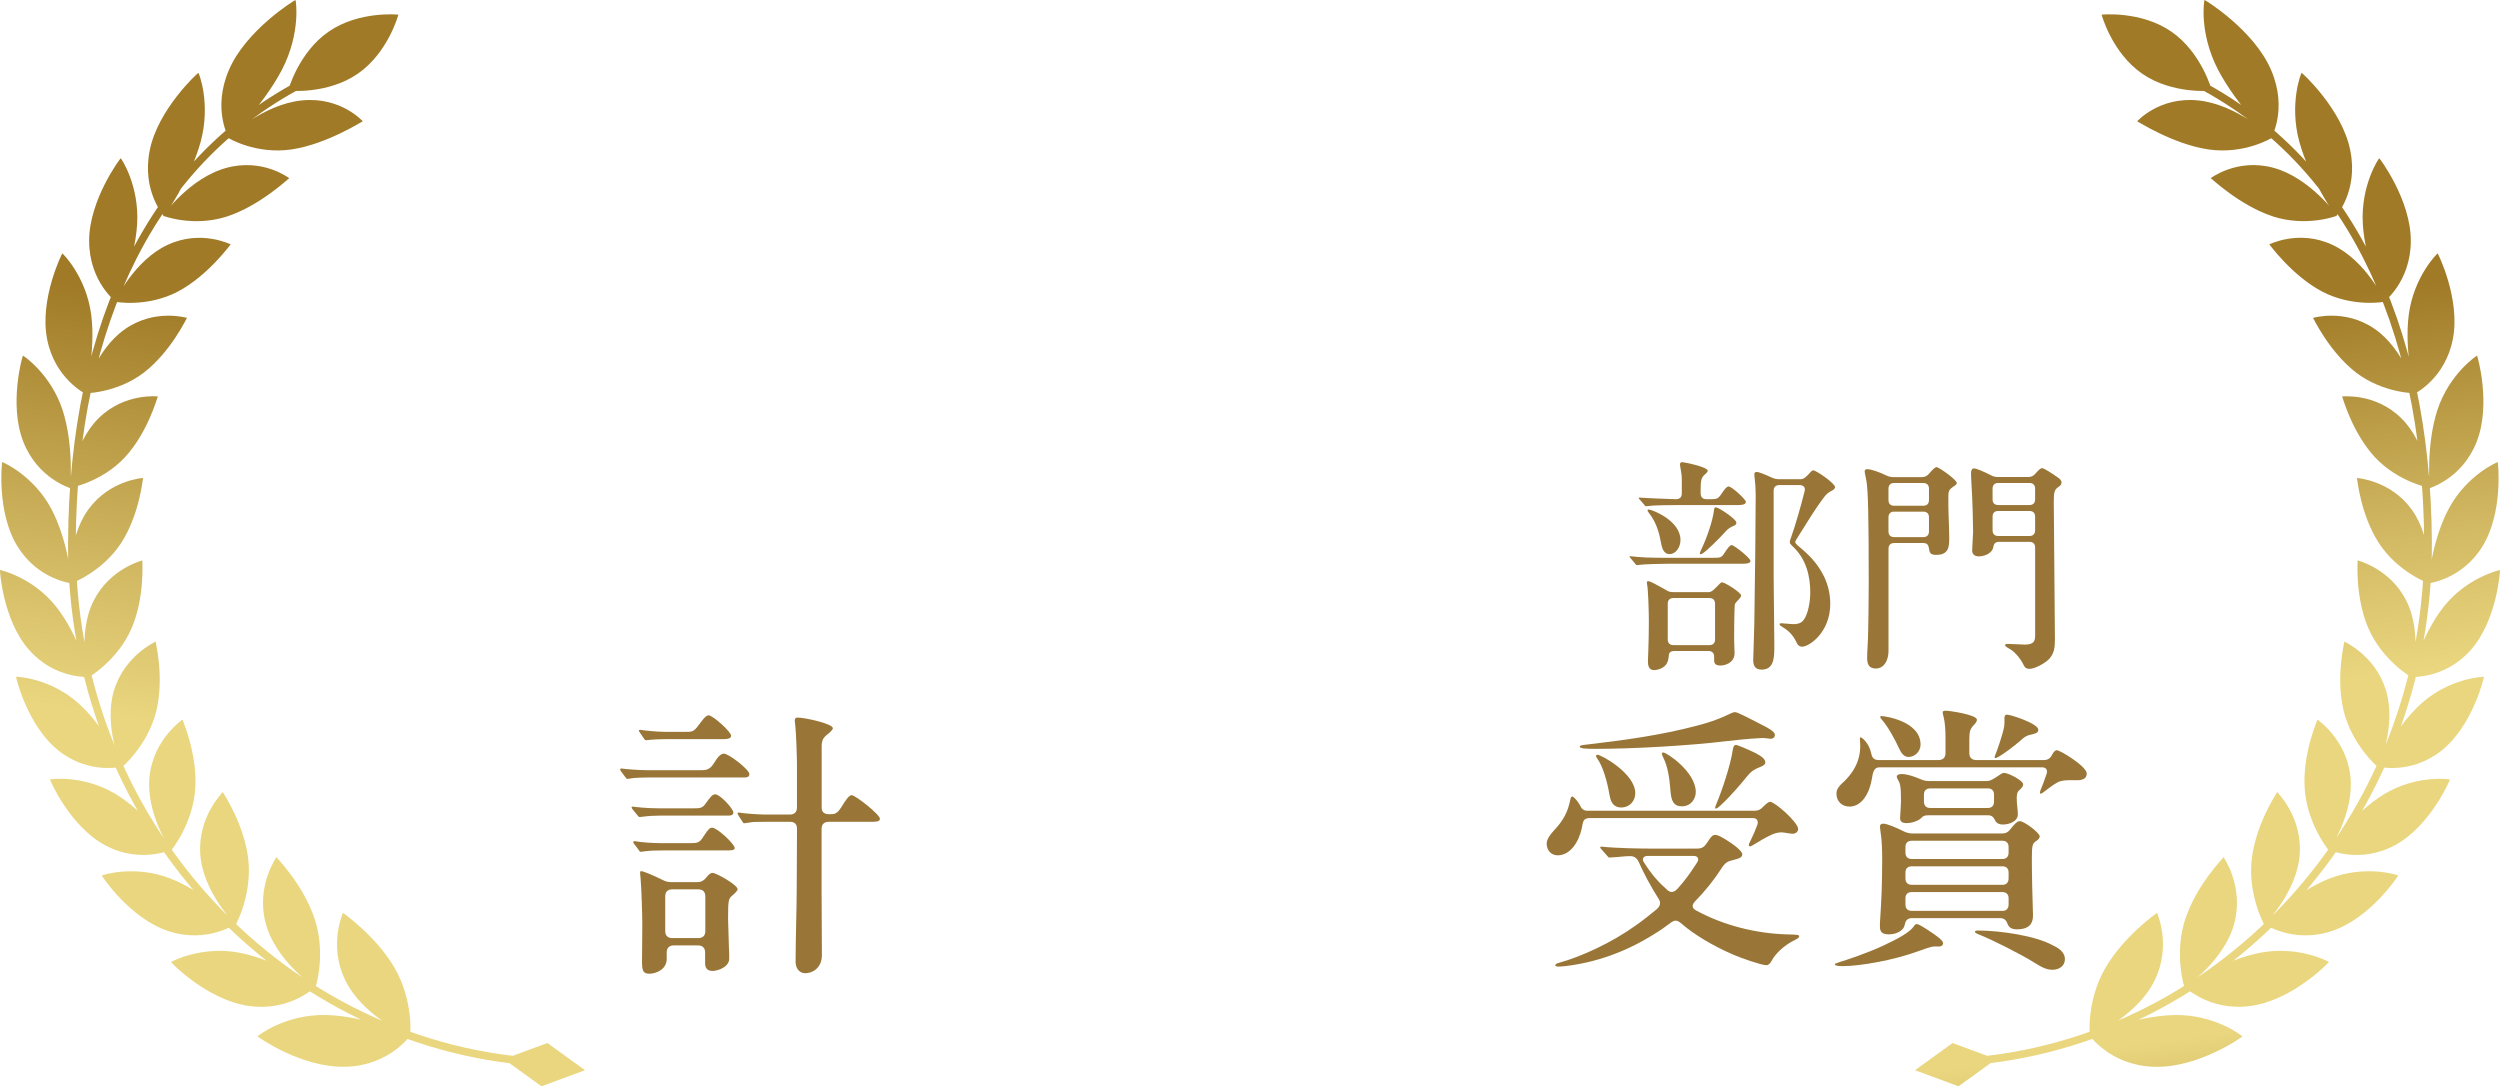<?xml version="1.0" encoding="UTF-8"?><svg id="_レイヤー_2" xmlns="http://www.w3.org/2000/svg" xmlns:xlink="http://www.w3.org/1999/xlink" viewBox="0 0 675.97 293.72"><defs><style>.cls-1{fill:#997637;}.cls-2{fill:url(#_名称未設定グラデーション_4);}.cls-3{fill:url(#_名称未設定グラデーション_3);}</style><linearGradient id="_名称未設定グラデーション_3" x1="-844.1" y1="687.51" x2="-844.1" y2="952.79" gradientTransform="translate(1025.35 -479.66) rotate(7.79)" gradientUnits="userSpaceOnUse"><stop offset="0" stop-color="#a07a26"/><stop offset=".27" stop-color="#d0b660"/><stop offset=".43" stop-color="#e9d67e"/><stop offset=".85" stop-color="#e9d67e"/><stop offset="1" stop-color="#a07a26"/></linearGradient><linearGradient id="_名称未設定グラデーション_4" x1="8736.5" y1="-623.68" x2="8736.5" y2="-358.39" gradientTransform="translate(9320.52 -479.66) rotate(172.21) scale(1 -1)" gradientUnits="userSpaceOnUse"><stop offset="0" stop-color="#a07a26"/><stop offset=".24" stop-color="#d0b660"/><stop offset=".39" stop-color="#e9d67e"/><stop offset=".73" stop-color="#e9d67e"/><stop offset="1" stop-color="#a07a26"/></linearGradient></defs><g id="_レイヤー_1-2"><path class="cls-1" d="M418.2,228.1c0-1.14.91-2.43,2.05-3.64,2.43-2.58,3.64-4.85,4.32-8.11.15-.76.3-.99.53-.99.3,0,1.29.91,2.05,2.27.45,1.06,1.06,1.59,2.12,1.59h45.09c.99,0,1.67-.3,2.35-1.06.99-.99,1.52-1.36,1.9-1.36,1.29,0,7.58,5.53,7.58,7.35,0,.76-.68,1.29-1.52,1.29-.61,0-2.27-.38-3.03-.38-.91,0-2.05.3-3.03.83-1.14.53-3.26,1.74-4.17,2.35-.61.38-1.06.61-1.21.61-.3,0-.38-.23-.38-.38s.08-.45.46-1.14c.68-1.36,1.21-2.58,1.89-4.4.3-1.06-.23-1.74-1.29-1.74h-43.96c-1.97,0-1.89.99-2.27,2.8-.76,3.56-3.03,7.28-6.52,7.28-1.82,0-2.96-1.44-2.96-3.18ZM420.55,260.99c0-.23.23-.45.83-.61,6.06-1.67,14.25-5.38,20.92-10.16,2.05-1.44,4.02-3.03,5.68-4.4,1.06-.99,1.14-1.89.38-2.96-1.89-2.96-4.02-6.9-5.3-9.85-.53-1.06-1.29-1.59-2.43-1.52-1.06,0-2.2.15-3.18.23l-2.27.15c-.23,0-.38-.15-.68-.53l-1.52-1.74c-.15-.15-.3-.3-.3-.45s.08-.23.23-.23h.15c4.17.45,10.91.53,13.64.53h12.2c.99,0,1.74-.3,2.35-1.14.3-.38.53-.76.83-1.21.68-.99,1.06-1.36,1.74-1.36,1.14,0,4.4,2.27,5.38,3.03,1.44,1.14,1.89,1.82,1.89,2.2,0,.45-.15.91-1.44,1.29l-1.9.53c-.53.15-1.29.45-2.2,1.89-2.05,3.18-4.4,6.14-7.28,9.09-.83.91-.83,1.74.23,2.35,7.58,4.17,16.52,6.29,24.48,6.52,2.96.08,3.49.08,3.49.53,0,.38-.38.61-1.44,1.14-2.42,1.21-4.85,3.33-5.99,5.46-.45.76-.83,1.21-1.44,1.21-1.29,0-6.75-1.89-9.02-2.88-5.91-2.58-10.61-5.53-13.72-8.19-1.44-1.29-2.05-1.29-3.56-.08-.99.76-2.5,1.82-4.02,2.73-7.81,4.93-15.84,7.65-23.8,8.64-1.21.15-1.82.15-2.2.15-.3,0-.76-.08-.76-.38ZM427.15,201.87c0-.3.45-.38,1.74-.53,9.78-1.14,20.16-2.5,30.32-5.23,2.88-.76,5-1.52,6.9-2.35,1.74-.83,2.5-1.21,3.03-1.21.61,0,3.56,1.52,7.2,3.41,1.67.83,3.56,1.82,3.56,2.73,0,.76-.53,1.06-1.21,1.06-.23,0-.61-.08-1.29-.15-.76-.08-1.21-.08-1.74,0-2.12.08-6.75.53-9.17.83-9.32,1.14-24.48,2.05-34.94,2.05-2.96,0-4.4-.08-4.4-.61ZM435.18,214.91c-.61-3.64-1.74-7.65-3.33-9.85-.23-.3-.3-.53-.3-.68s.15-.3.38-.3c1.06,0,10.23,5.08,10.23,10.38,0,2.12-1.52,3.87-3.79,3.87s-2.88-1.67-3.18-3.41ZM453.52,240.37c1.89-2.05,3.49-4.24,5.38-7.2.61-.91.15-1.74-.91-1.74h-12.58c-1.06,0-1.52.83-.91,1.74,2.05,3.26,4.02,5.46,6.29,7.43.83.83,1.82.76,2.73-.23ZM451.7,214.15c-.3-3.79-.68-6.67-1.97-9.32-.23-.45-.38-.83-.38-.99,0-.23.15-.38.38-.38.91,0,8.79,5.23,8.79,10.69,0,1.74-1.21,3.87-3.79,3.87-2.12,0-2.8-1.36-3.03-3.87ZM463.75,218.4c0-.15.08-.38.38-1.14,1.21-2.8,3.79-10.23,4.4-14.55.15-.99.45-1.29.83-1.29.46,0,3.11,1.14,5.31,2.2,1.74.91,2.65,1.67,2.65,2.5,0,.53-.45.91-1.44,1.29-1.97.76-2.65,1.44-3.87,2.96-1.21,1.52-4.25,5.08-6.82,7.43-.76.68-1.06.83-1.21.83s-.23-.08-.23-.23Z"/><path class="cls-1" d="M497.1,260.23c2.5-.76,7.88-2.58,12.13-4.55,4.4-2.05,7.2-3.71,8.19-5.15.3-.45.53-.68.83-.68.45,0,1.36.53,3.11,1.67,1.74,1.14,4.02,2.65,4.02,3.49,0,.68-.61.91-.99.91h-1.44c-.83,0-3.03.83-4.32,1.29-6.82,2.5-15.84,4.02-20.39,4.02-1.29,0-2.12-.15-2.12-.45,0-.23.23-.3.99-.53ZM496.56,214.53c0-1.06.61-1.89,1.52-2.73,3.71-3.33,5.23-7.12,4.85-11.37-.08-.83-.08-1.06.15-1.06.38,0,2.27,1.52,2.88,4.32.23,1.44.99,1.82,2.05,1.82h16.14c1.21,0,1.89-.68,1.89-1.89v-3.87c0-2.2-.08-4.17-.53-5.99-.08-.3-.23-.83-.23-1.14s.15-.45.91-.45c.83,0,8.34,1.06,8.34,2.43,0,.61-.53,1.14-.91,1.52-.91.99-1.14,1.74-1.14,3.79v3.71c0,1.21.68,1.89,1.9,1.89h18.26c1.06,0,1.74-.45,2.27-1.52.45-.83.83-1.14,1.21-1.14.99,0,8.11,4.4,8.11,6.29,0,1.44-1.21,1.82-2.58,1.82h-2.27c-1.06,0-2.2.15-2.96.53-1.21.61-3.18,2.2-3.71,2.58-.46.38-.76.53-.91.53s-.23-.08-.23-.23c0-.08,0-.3.15-.68.53-1.29,1.06-2.65,1.67-4.47.3-1.06-.15-1.74-1.21-1.74h-44.03c-1.36,0-1.74,1.14-2.05,3.26-.83,4.62-3.18,7.35-5.99,7.35-1.97,0-3.56-1.29-3.56-3.56ZM508.39,248.33c.3-4.62.53-8.87.53-16.07,0-5.84-.53-7.35-.61-8.72,0-.61.38-.83.91-.83.99,0,3.56,1.06,5.61,2.12.83.38,1.52.53,2.35.53h24.18c.98,0,1.67-.38,2.27-1.21.91-1.14,1.74-2.12,2.5-2.12,1.21,0,5.38,3.18,5.38,4.09,0,.53-.38.91-1.06,1.36-.83.61-1.06.91-1.06,4.55,0,4.62.15,10.46.3,15.08v.53c0,1.52-.53,3.64-4.32,3.64-1.36,0-2.12-.45-2.5-1.36-.38-1.06-.91-1.67-2.05-1.67h-23.8c-1.14,0-1.74.53-1.97,1.67-.15.61-.3.99-.68,1.36-.91.99-2.43,1.36-3.64,1.36-1.74,0-2.42-.61-2.42-2.05,0-.83,0-1.52.08-2.27ZM513.39,202.18c-.76-1.74-2.8-5.61-4.55-7.58-.45-.53-.45-.68-.45-.76s.08-.23.3-.23c.76,0,10.61,1.29,10.61,7.73,0,1.74-1.44,3.33-3.26,3.33-1.21,0-1.97-.99-2.65-2.5ZM547.04,212.1c0,.53-.45.99-.83,1.36-.76.61-.91,1.14-.91,2.43,0,.83.08,1.74.15,2.27.08.53.15,1.59.15,2.05,0,1.89-2.35,2.73-4.02,2.73-.99,0-1.59-.3-1.97-.83-.53-1.06-.91-1.67-2.05-1.67h-16.14c-1.14,0-1.44.23-1.97.76-.76.76-2.5,1.36-3.94,1.36-1.21,0-1.74-.45-1.74-1.29,0-.15,0-.83.08-1.52.08-1.14.15-3.03.15-3.26,0-4.17-.23-4.7-.99-5.99-.08-.15-.15-.3-.15-.45,0-.68.83-.76,1.36-.76,1.36,0,3.26.61,5,1.36.83.38,1.52.53,2.35.53h15.69c.91,0,1.89-.61,3.64-1.82.46-.3.68-.38.99-.38,1.14,0,5.15,2.05,5.15,3.11ZM541.43,232.26c1.06,0,1.67-.61,1.67-1.74v-1.52c0-1.06-.61-1.67-1.67-1.67h-24.48c-1.14,0-1.74.61-1.74,1.67v1.52c0,1.14.61,1.74,1.74,1.74h24.48ZM541.43,239.24c1.06,0,1.67-.61,1.67-1.74v-1.59c0-1.06-.61-1.67-1.67-1.67h-24.48c-1.14,0-1.74.61-1.74,1.67v1.59c0,1.14.61,1.74,1.74,1.74h24.48ZM541.43,246.29c1.06,0,1.67-.61,1.67-1.74v-1.67c0-1.06-.61-1.67-1.67-1.67h-24.48c-1.14,0-1.74.61-1.74,1.67v1.67c0,1.14.61,1.74,1.74,1.74h24.48ZM537.49,218.47c1.06,0,1.67-.61,1.67-1.74v-1.89c0-1.06-.61-1.67-1.67-1.67h-15.54c-1.14,0-1.74.61-1.74,1.67v1.89c0,1.14.61,1.74,1.74,1.74h15.54ZM550.22,260.38c-3.87-2.43-11.75-6.37-15.01-7.65-.76-.3-1.21-.53-1.21-.83,0-.15.3-.3.68-.3,6.21,0,15.84,1.44,20.39,4.02,2.42,1.06,3.26,2.43,3.26,3.71,0,1.82-1.52,2.88-3.33,2.88-1.36,0-2.5-.38-4.77-1.82ZM539.46,204.22c.53-1.21,2.12-5.84,2.43-7.73.15-.99.08-1.67.08-2.12,0-.61.08-1.14.68-1.14,1.06,0,8.49,2.43,8.49,4.09,0,.91-.99,1.06-1.89,1.29-1.29.23-1.89.68-2.88,1.59-1.74,1.52-4.4,3.49-5.91,4.4-.45.23-.76.38-.91.38s-.23-.08-.23-.15,0-.23.15-.61Z"/><path class="cls-1" d="M451.68,152.42c-1.84,0-7.25.12-8.42.31-.37.06-.55.06-.62.06-.18,0-.37-.12-.55-.43l-1.17-1.41c-.25-.25-.31-.31-.31-.37,0-.12.12-.18.25-.18h.12c2.7.31,4.36.43,11,.43h10.88c2.4,0,2.58-.06,3.32-1.17.98-1.48,1.54-2.27,2.03-2.27.68,0,5.1,3.5,5.1,4.3,0,.68-1.35.74-2.09.74h-19.54ZM454.14,136.56c-3.07,0-7.07.06-8.36.25-.43.06-.61.06-.68.06-.25,0-.37-.12-.55-.43l-1.17-1.35c-.12-.12-.31-.37-.31-.43,0-.12.12-.12.18-.12h.12c1.17.12,8.48.43,9.71.43h.12c.98,0,1.54-.55,1.54-1.54v-3.63c0-2.09-.49-3.44-.49-4.24,0-.37.25-.61.55-.61.49,0,6.95,1.29,6.95,2.34,0,.18-.12.43-.68.92-.49.43-.8.8-.98,1.35-.25.74-.25,2.03-.25,2.64v1.23c0,.98.55,1.54,1.54,1.54h1.41c1.66,0,1.91-.25,3.13-2.09.37-.55.98-1.35,1.47-1.35.86,0,4.67,3.5,4.67,4.18,0,.86-1.41.86-2.7.86h-15.24ZM470.79,161.02c0,.18-.18.61-1.04,1.48-.25.25-.62.61-.68,1.04-.06.55-.18,3.5-.18,9.28,0,.98.12,3.13.12,3.75,0,2.64-2.52,3.38-3.81,3.38-1.04,0-1.72-.31-1.72-1.41v-.98c0-.98-.55-1.54-1.54-1.54h-9.16c-.98,0-1.48.37-1.54,1.11-.06.8-.18,2.09-1.11,2.95-.55.55-1.78,1.11-2.89,1.11-1.47,0-1.66-1.35-1.66-2.34,0-1.23.25-4.79.25-11,0-2.21-.18-8.73-.49-9.9-.06-.31-.06-.37-.06-.49,0-.18.12-.31.49-.31.43,0,2.7,1.23,4.73,2.4.62.43,1.17.55,1.91.55h9.65c.8,0,1.48-.8,3.01-2.34.25-.25.43-.31.55-.31.74,0,5.16,2.77,5.16,3.56ZM445.9,138.77c-.37-.49-.43-.61-.43-.74,0-.18.18-.31.49-.25,1.29.25,8.42,3.13,8.42,8.24,0,2.09-1.41,3.81-2.89,3.81-1.66,0-2.09-1.48-2.46-3.44-.43-2.64-1.41-5.47-3.13-7.62ZM452.48,161.7c-.98,0-1.54.55-1.54,1.54v9.65c0,.98.55,1.54,1.54,1.54h9.71c.98,0,1.54-.55,1.54-1.54v-9.65c0-.98-.55-1.54-1.54-1.54h-9.71ZM466.37,143.94c-1.6,1.78-4.79,4.92-6.02,5.72-.43.25-.74.25-.74,0,0-.12,0-.25.43-1.17,1.47-3.01,3.07-7.74,3.38-10.39.06-.8.31-.92.55-.92.74,0,5.53,3.2,5.53,4.12,0,.43-.25.68-.68.86-1.11.49-1.54.74-2.46,1.78ZM496.18,131.71c0,.31-.25.61-.68.86-1.29.68-1.6.86-2.83,2.58-1.41,1.84-4.18,6.21-6.45,9.9-.68,1.04-.8,1.29-.8,1.6,0,.18.37.55.61.8,3.2,2.64,5.41,4.86,7.19,8.48,1.11,2.27,1.66,4.86,1.66,7.38,0,7.62-5.65,11.55-7.62,11.55-.62,0-1.04-.31-1.35-.86-.98-2.09-2.03-3.32-4-4.49-.61-.37-.74-.55-.74-.74s.18-.25.49-.25c.43,0,2.64.25,3.26.25.92,0,1.97-.18,2.64-.98,1.41-1.72,1.91-5.35,1.91-7.56,0-4.43-1.04-9.16-4.98-12.72-.43-.43-.55-.61-.55-.92,0-.37.25-1.04.49-1.72.92-2.52,2.58-8.24,3.5-11.99.31-1.11-.31-1.72-1.35-1.72h-5.47c-.98,0-1.54.55-1.54,1.54v22.8l.18,18.19v1.72c0,2.95-.37,5.65-3.44,5.65-1.84,0-2.27-1.23-2.27-2.58,0-.43.18-4.43.31-10.2.18-11.25.37-28.58.37-34.54,0-1.48-.12-3.32-.31-4.73-.06-.55-.06-.68-.06-.8,0-.43.31-.61.68-.61.49,0,2.34.74,4.06,1.54.68.31,1.23.43,1.91.43h5.9c.8,0,1.48-.61,2.58-1.84.31-.37.61-.55.8-.55.8,0,5.9,3.5,5.9,4.55Z"/><path class="cls-1" d="M504.85,177.93c0-.74.06-2.34.12-3.13.25-3.2.31-15.55.31-17.03,0-18.99-.18-24.83-.61-27.66-.06-.49-.49-2.27-.49-2.64,0-.43.31-.61.68-.61,1.11,0,3.32.8,5.22,1.72.68.31,1.23.43,1.91.43h7.62c.8,0,1.41-.25,1.97-.92,1.11-1.29,1.66-1.78,2.03-1.78.68,0,5.47,3.44,5.47,4.24,0,.31-.12.49-.49.74-1.84,1.23-1.78,1.35-1.78,3.81,0,1.29,0,2.64.06,3.93.06,2.15.18,4.3.18,6.45,0,2.34-.12,4.55-3.5,4.55-1.41,0-1.78-.37-1.97-1.6-.12-.86-.31-1.6-1.54-1.6h-7.87c-.98,0-1.54.55-1.54,1.54v27.66c0,2.27-1.04,4.73-3.44,4.73-1.84,0-2.34-1.17-2.34-2.83ZM520.03,136.75c.98,0,1.54-.55,1.54-1.54v-3.07c0-.98-.55-1.54-1.54-1.54h-7.87c-.98,0-1.54.55-1.54,1.54v3.07c0,.98.55,1.54,1.54,1.54h7.87ZM512.16,138.34c-.98,0-1.54.55-1.54,1.54v3.81c0,.98.55,1.54,1.54,1.54h7.87c.98,0,1.54-.55,1.54-1.54v-3.81c0-.98-.55-1.54-1.54-1.54h-7.87ZM547.2,179.89c-.92-1.97-2.52-3.63-3.5-4.24-1.35-.8-1.54-.92-1.54-1.23s.31-.31.86-.31c.74,0,3.87.18,4.49.18,2.7,0,2.77-1.23,2.77-2.7v-23.54c0-.98-.55-1.54-1.54-1.54h-8.24c-1.23,0-1.41.8-1.54,1.41-.31,1.84-2.64,2.52-3.87,2.52-1.29,0-1.84-.68-1.84-1.66,0-1.04.25-4.12.25-4.98,0-1.29-.12-8.42-.49-13.89-.06-.86-.06-1.78-.06-2.09,0-.55.18-1.17.86-1.17.49,0,2.46.8,4.49,1.84.68.37,1.23.49,1.97.49h8.11c.8,0,1.41-.25,1.97-.92.86-.98,1.41-1.48,1.78-1.48.55,0,2.58,1.35,3.93,2.27.92.61,1.35,1.04,1.35,1.6,0,.61-.37.92-.86,1.23-1.04.74-1.23,1.29-1.23,4.06l.31,37.06c0,2.09-.12,3.93-1.72,5.53-.92.92-3.63,2.52-5.16,2.52-.74,0-1.23-.25-1.54-.98ZM548.73,136.56c.98,0,1.54-.55,1.54-1.54v-2.89c0-.98-.55-1.54-1.54-1.54h-8.42c-.98,0-1.54.55-1.54,1.54v2.89c0,.98.55,1.54,1.54,1.54h8.42ZM540.31,138.16c-.98,0-1.54.55-1.54,1.54v3.69c0,.98.55,1.54,1.54,1.54h8.42c.98,0,1.54-.55,1.54-1.54v-3.69c0-.98-.55-1.54-1.54-1.54h-8.42Z"/><path class="cls-1" d="M169.04,210.08l-1.06-1.44c-.23-.3-.3-.45-.3-.61s.15-.23.3-.23h.15c.83.15,4.47.45,6.9.45h14.4c1.21,0,2.35,0,3.41-1.59,1.14-1.89,1.97-2.88,2.88-2.88,1.36,0,6.9,4.32,6.9,5.53,0,.99-.99.91-2.05.91h-25.24c-1.36,0-3.87.08-4.62.23-.83.15-.91.15-1.14.15-.08,0-.15,0-.53-.53ZM172.37,220.46l-1.36-1.67c-.15-.23-.23-.38-.23-.53s.15-.15.23-.15h.15c.61.08,3.56.45,6.97.45h9.63c1.52,0,2.2-.08,3.03-1.29.99-1.36,1.74-2.5,2.58-2.5,1.36,0,4.93,3.94,4.93,4.93,0,.83-.91.83-1.59.83h-18.11c-1.67,0-3.18.08-4.85.3-.53.08-.76.08-.91.08-.08,0-.23-.15-.45-.45ZM172.45,229.48l-.99-1.29c-.15-.23-.23-.38-.23-.45,0-.23.15-.3.3-.3h.15c1.44.3,4.77.53,6.9.53h8.26c1.59,0,2.35-.08,3.33-1.74,1.44-2.2,1.74-2.43,2.43-2.43,1.29,0,6.06,4.4,6.06,5.53,0,.61-1.14.61-2.12.61h-17.05c-2.5,0-4.02.08-5,.23-1.06.15-1.14.15-1.29.15s-.23-.08-.76-.83ZM174.12,199.7l-1.14-1.67c-.15-.23-.23-.38-.23-.53s.23-.15.3-.15h.15c.83.15,4.55.53,6.44.53h5.99c1.82,0,2.05-.08,4.02-2.8.99-1.29,1.44-1.67,1.97-1.67,1.06,0,6.06,4.4,6.06,5.53,0,.91-1.44.91-2.12.91h-15.16c-1.67,0-3.41.08-4.24.15-.61.08-1.21.15-1.44.15s-.38-.08-.61-.45ZM173.59,260.4l.08-10.46c0-2.58-.23-9.78-.45-12.2l-.15-1.74c0-.23,0-.45.3-.45.61,0,3.26,1.14,5.76,2.35.83.45,1.44.61,2.35.61h7.12c.99,0,1.67-.38,2.35-1.21.76-.99,1.29-1.29,1.67-1.29,1.14,0,6.82,3.33,6.82,4.4,0,.45-.61.99-1.44,1.74-.98.83-1.14,1.06-1.14,6.21l.23,7.81c.08.83.08,2.35.08,3.03,0,2.27-3.03,3.33-4.55,3.33s-1.97-.99-1.97-2.05v-2.96c0-1.21-.68-1.89-1.89-1.89h-6.59c-1.21,0-1.9.68-1.9,1.89v1.74c0,2.88-2.88,4.02-4.7,4.02-1.52,0-1.97-.68-1.97-2.88ZM181.77,240.47c-1.21,0-1.9.68-1.9,1.89v9.4c0,1.21.68,1.89,1.9,1.89h7.05c1.21,0,1.89-.68,1.89-1.89v-9.4c0-1.21-.68-1.89-1.89-1.89h-7.05ZM215.12,259.95c0-5.61.3-14.93.3-19.33l.08-16.52c0-1.29-.68-1.89-1.89-1.89h-6.67c-3.03,0-3.18,0-4.55.23-.83.15-1.06.15-1.21.15s-.23-.08-.46-.45l-1.06-1.67c-.15-.23-.23-.45-.23-.61s.15-.15.23-.15h.15c1.44.23,5,.53,6.97.53h6.82c1.21,0,1.89-.68,1.89-1.89v-11.6c0-2.05-.23-8.72-.45-10.53-.08-.53-.15-1.21-.15-1.44,0-.38.23-.76.68-.76,2.12,0,9.63,1.67,9.63,2.88,0,.38-.76,1.14-1.74,1.89-.91.76-1.29,1.52-1.29,3.03v16.52c0,1.21.61,1.82,2.12,1.82,1.36,0,2.05-.08,3.18-1.89,1.29-2.12,2.12-3.26,2.8-3.26,1.06,0,7.65,5.23,7.65,6.37,0,.76-.99.83-2.12.83h-11.75c-1.21,0-1.9.68-1.9,1.89v17.36c0,4.85.08,11.52.08,16.75,0,3.71-2.73,4.93-4.47,4.93-1.97,0-2.65-1.74-2.65-3.18Z"/><path class="cls-3" d="M88.88,8.54c-8.24,5.68-10.99,15.98-10.99,15.98,0,0,10.6,1.1,18.84-4.58,8.24-5.68,10.99-15.98,10.99-15.98,0,0-10.6-1.1-18.84,4.58ZM92.72,246.8c.09-.01-4.06,8.72.69,18.34,4.73,9.73,17.47,15.25,17.46,15.13.09-.02,1.02-9.62-4.18-18.57-5.2-8.87-13.95-14.81-13.97-14.9ZM93.57,288.44c11.9-.38,17.44-8.58,17.43-8.51-.14.02-12.12-5.28-23.03-5.49-11.03-.16-18.32,5.7-18.33,5.77-.16.01,11.89,8.63,23.93,8.22ZM74.72,231.77c.08,0-5.54,7.73-2.9,17.79,2.61,10.17,13.46,17.54,13.47,17.42.08,0,2.91-9.07-.21-18.53-3.13-9.39-10.35-16.58-10.35-16.68ZM67.38,272c11.3,1.58,18.12-5.4,18.1-5.32-.13,0-10.3-7.04-20.64-9.06-10.45-1.99-18.57,2.43-18.59,2.5-.15,0,9.7,10.31,21.13,11.89ZM60.24,214.17c.08.01-6.76,6.54-6.09,16.72.63,10.28,9.57,19.21,9.59,19.09.07,0,4.54-8.24,3.36-17.9-1.2-9.59-6.86-17.81-6.85-17.9ZM45.66,251.8c10.53,3.43,18.35-2.16,18.33-2.09-.12-.02-8.46-8.51-18.06-12.23-9.7-3.71-18.38-.83-18.4-.77-.13-.03,7.49,11.65,18.13,15.09ZM49.34,194.55c.07.02-7.72,5.19-8.88,15.19-1.21,10.1,5.79,20.28,5.82,20.16.07.02,5.91-7.19,6.52-16.76.58-9.5-3.49-18.49-3.47-18.59ZM28.46,228.56c9.57,5.14,18.14,1.06,18.1,1.13-.1-.03-6.6-9.69-15.27-14.98-8.77-5.29-17.73-4.02-17.77-3.96-.12-.05,5.25,12.64,14.93,17.8ZM42.07,173.48c.06.03-8.41,3.71-11.26,13.27-2.9,9.65,2.13,20.77,2.17,20.66.06.03,7.03-5.96,9.29-15.17,2.21-9.16-.24-18.67-.2-18.76ZM15.87,202.99c8.43,6.68,17.48,4.21,17.43,4.27-.09-.05-4.71-10.57-12.28-17.27-7.65-6.72-16.64-7.06-16.68-7-.11-.07,3,13.28,11.53,20ZM38.49,151.52c.05.04-8.85,2.16-13.23,11.03-4.45,8.95-1.42,20.71-1.36,20.61.05.04,7.88-4.57,11.64-13.19,3.71-8.57,2.89-18.37,2.94-18.45ZM7.93,175.8c7.12,8.03,16.36,7.21,16.31,7.26-.08-.06-2.81-11.17-9.1-19.08C8.79,156.03.06,154.09,0,154.13c-.09-.08.72,13.58,7.92,21.67ZM38.68,129.23s-9.02.56-14.79,8.52c-5.85,8.03-4.85,20.13-4.77,20.04.05.04,8.47-3.08,13.59-10.89,5.05-7.77,5.91-17.59,5.97-17.67ZM4.72,147.71c5.62,9.17,14.8,10,14.74,10.05-.06-.07-.89-11.47-5.71-20.4-4.89-8.97-13.09-12.45-13.15-12.42-.08-.09-1.59,13.53,4.11,22.77ZM42.68,107.18c.04.05-8.92-1.05-15.93,5.82-7.1,6.92-8.16,19.04-8.07,18.96.04.05,8.8-1.52,15.12-8.34,6.25-6.78,8.8-16.39,8.88-16.45ZM6.3,119.44c3.94,10.06,12.78,12.52,12.71,12.55-.05-.08,1.06-11.48-2.11-21.19-3.23-9.76-10.64-14.68-10.7-14.65-.07-.11-3.91,13.14.1,23.28ZM50.56,85.94c.03.06-8.56-2.61-16.67,2.99-8.21,5.64-11.35,17.47-11.24,17.41.03.06,8.86.06,16.25-5.59,7.31-5.63,11.57-14.76,11.66-14.81ZM12.74,91.7c2.07,10.69,10.31,14.7,10.23,14.72-.04-.09,3.03-11.19,1.68-21.42-1.39-10.29-7.72-16.5-7.79-16.48-.05-.11-6.26,12.4-4.12,23.18ZM62.38,66.08c.03.06-7.92-4.09-16.99.09-9.17,4.21-14.42,15.44-14.3,15.4.03.06,8.65,1.63,16.96-2.71,8.21-4.33,14.22-12.74,14.33-12.78ZM24.11,65.23c.03,11.03,7.37,16.47,7.29,16.48-.02-.09,5.01-10.62,5.68-21.08.63-10.53-4.35-17.85-4.43-17.84-.04-.12-8.63,11.32-8.55,22.45ZM78.21,48.17c.02.07-7.02-5.46-16.89-2.81-9.98,2.65-17.38,12.98-17.24,12.96.02.06,8.18,3.14,17.25.23,8.97-2.92,16.75-10.36,16.87-10.37ZM40.47,40.74c-2.2,11.05,3.98,17.77,3.89,17.77-.01-.09,7.02-9.75,9.89-20.14,2.83-10.46-.51-18.67-.6-18.68-.03-.13-11.03,9.89-13.18,21.05ZM98.1,32.79c.01.07-5.85-6.66-16.37-5.65-10.64,1-20.21,10.11-20.06,10.11.01.06,7.44,4.56,17.13,3.16,9.58-1.42,19.15-7.62,19.29-7.62ZM61.88,18.97c-4.62,10.74.13,18.53.03,18.52,0-.09,9.05-8.6,14.3-18.58C81.43,8.85,79.99.02,79.9,0c-.01-.13-13.44,8.12-18.02,18.97ZM147.75,288.31l.09-2.07c-17.16-.79-33.8-4.99-49.45-12.48-15.25-7.31-28.92-17.42-40.61-30.05-24.27-26.21-37.52-60.69-37.3-97.09.18-29.8,5.71-55.62,16.45-76.75,11.53-22.68,28.81-39.3,51.37-49.4l-.85-1.89c-23,10.29-40.61,27.23-52.37,50.35-10.89,21.41-16.5,47.55-16.68,77.68-.22,36.92,13.22,71.91,37.85,98.51,11.87,12.82,25.75,23.09,41.24,30.51,15.91,7.62,32.81,11.89,50.25,12.69ZM148.01,282.02l-11.77,4.35,10.17,7.35,11.77-4.35-10.17-7.35Z"/><path class="cls-2" d="M568.25,3.96s2.75,10.3,10.99,15.98c8.24,5.68,18.84,4.58,18.84,4.58,0,0-2.75-10.3-10.99-15.98-8.24-5.68-18.84-4.58-18.84-4.58ZM569.28,261.7c-5.2,8.95-4.27,18.55-4.18,18.57,0,.12,12.74-5.39,17.46-15.13,4.74-9.62.6-18.35.69-18.34-.02.09-8.77,6.02-13.97,14.9ZM606.32,280.22c-.01-.07-7.3-5.94-18.33-5.77-10.91.21-22.88,5.51-23.03,5.49-.01-.08,5.53,8.12,17.43,8.51,12.04.41,24.09-8.21,23.93-8.22ZM590.89,248.45c-3.12,9.46-.29,18.52-.21,18.53,0,.12,10.86-7.25,13.47-17.42,2.63-10.06-2.99-17.79-2.9-17.79,0,.09-7.22,7.29-10.35,16.68ZM629.71,260.11c-.02-.07-8.14-4.49-18.59-2.5-10.34,2.02-20.51,9.06-20.64,9.06-.02-.08,6.8,6.91,18.1,5.32,11.43-1.57,21.28-11.9,21.13-11.89ZM608.87,232.07c-1.18,9.66,3.28,17.91,3.36,17.9.02.12,8.96-8.81,9.59-19.09.66-10.17-6.17-16.71-6.09-16.72,0,.09-5.65,8.31-6.85,17.9ZM648.44,236.71c-.03-.07-8.7-2.95-18.4.77-9.6,3.72-17.94,12.22-18.06,12.23-.03-.07,7.8,5.52,18.33,2.09,10.64-3.44,18.26-15.12,18.13-15.09ZM623.16,213.14c.61,9.57,6.45,16.78,6.52,16.76.03.12,7.03-10.06,5.82-20.16-1.16-10-8.95-15.17-8.88-15.19.02.09-4.05,9.08-3.47,18.59ZM662.43,210.76c-.03-.06-9-1.34-17.77,3.96-8.67,5.29-15.17,14.94-15.27,14.98-.03-.07,8.53,4.01,18.1-1.13,9.68-5.17,15.05-17.85,14.93-17.8ZM633.7,192.24c2.26,9.22,9.22,15.2,9.29,15.17.05.11,5.08-11.01,2.17-20.66-2.84-9.56-11.32-13.24-11.26-13.27.03.09-2.42,9.6-.2,18.76ZM671.63,182.99c-.04-.05-9.03.29-16.68,7-7.57,6.7-12.19,17.22-12.28,17.27-.04-.06,9,2.41,17.43-4.27,8.53-6.72,11.64-20.07,11.53-20ZM640.42,169.96c3.76,8.62,11.59,13.23,11.64,13.19.06.1,3.09-11.66-1.36-20.61-4.38-8.87-13.28-10.99-13.23-11.03.05.08-.77,9.88,2.94,18.45ZM675.96,154.13s-8.78,1.89-15.14,9.84c-6.29,7.92-9.02,19.02-9.1,19.08-.05-.05,9.2.77,16.31-7.26,7.21-8.09,8.02-21.75,7.92-21.67ZM643.26,146.9c5.12,7.82,13.54,10.94,13.59,10.89.08.09,1.08-12-4.77-20.04-5.77-7.97-14.83-8.48-14.79-8.52.06.07.91,9.9,5.97,17.67ZM675.36,124.94c-.06-.04-8.26,3.44-13.15,12.42-4.82,8.93-5.64,20.33-5.71,20.4-.06-.04,9.12-.88,14.74-10.05,5.7-9.24,4.19-22.86,4.11-22.77ZM642.16,123.63c6.33,6.82,15.09,8.39,15.12,8.34.09.08-.96-12.04-8.07-18.96-7.01-6.87-15.97-5.77-15.93-5.82.08.06,2.62,9.67,8.88,16.45ZM669.76,96.16c-.06-.03-7.47,4.89-10.7,14.65-3.17,9.71-2.06,21.1-2.11,21.19-.07-.04,8.78-2.49,12.71-12.55,4.01-10.14.17-23.39.1-23.28ZM637.07,100.75c7.39,5.65,16.22,5.64,16.25,5.59.11.06-3.03-11.77-11.24-17.41-8.11-5.6-16.7-2.93-16.67-2.99.09.05,4.36,9.18,11.66,14.81ZM659.1,68.52c-.07-.02-6.4,6.19-7.79,16.48-1.34,10.23,1.72,21.34,1.68,21.42-.07-.02,8.16-4.03,10.23-14.72,2.14-10.78-4.07-23.3-4.12-23.18ZM627.91,78.85c8.31,4.34,16.94,2.77,16.96,2.71.12.05-5.13-11.19-14.3-15.4-9.06-4.18-17.01-.03-16.99-.09.11.03,6.11,8.45,14.33,12.78ZM643.31,42.78c-.08,0-5.06,7.31-4.43,17.84.67,10.46,5.71,20.99,5.68,21.08-.08-.01,7.26-5.45,7.29-16.48.09-11.13-8.51-22.57-8.55-22.45ZM614.63,58.54c9.07,2.92,17.24-.16,17.25-.23.14.03-7.26-10.3-17.24-12.96-9.86-2.64-16.9,2.88-16.89,2.81.12.02,7.9,7.45,16.87,10.37ZM622.32,19.69c-.09,0-3.44,8.21-.6,18.68,2.87,10.39,9.9,20.05,9.89,20.14-.09,0,6.1-6.71,3.89-17.77-2.15-11.16-13.15-21.18-13.18-21.05ZM597.16,40.41c9.69,1.4,17.12-3.1,17.13-3.16.15,0-9.41-9.11-20.06-10.11-10.51-1.01-16.38,5.72-16.37,5.65.14,0,9.71,6.21,19.29,7.62ZM596.07,0c-.1.02-1.54,8.85,3.69,18.91,5.25,9.98,14.3,18.49,14.3,18.58-.1.01,4.65-7.78.03-18.52C609.51,8.12,596.08-.13,596.07,0ZM578.46,275.62c15.49-7.42,29.36-17.68,41.24-30.51,24.63-26.6,38.07-61.59,37.85-98.51-.18-30.13-5.79-56.26-16.68-77.68-11.75-23.12-29.37-40.06-52.37-50.35l-.85,1.89c22.55,10.09,39.83,26.71,51.37,49.4,10.74,21.12,16.27,46.95,16.45,76.75.22,36.4-13.03,70.87-37.3,97.09-11.7,12.63-25.36,22.74-40.61,30.05-15.65,7.5-32.29,11.7-49.45,12.48l.09,2.07c17.44-.8,34.34-5.07,50.25-12.69ZM517.79,289.37l11.77,4.35,10.17-7.35-11.77-4.35-10.17,7.35Z"/></g></svg>